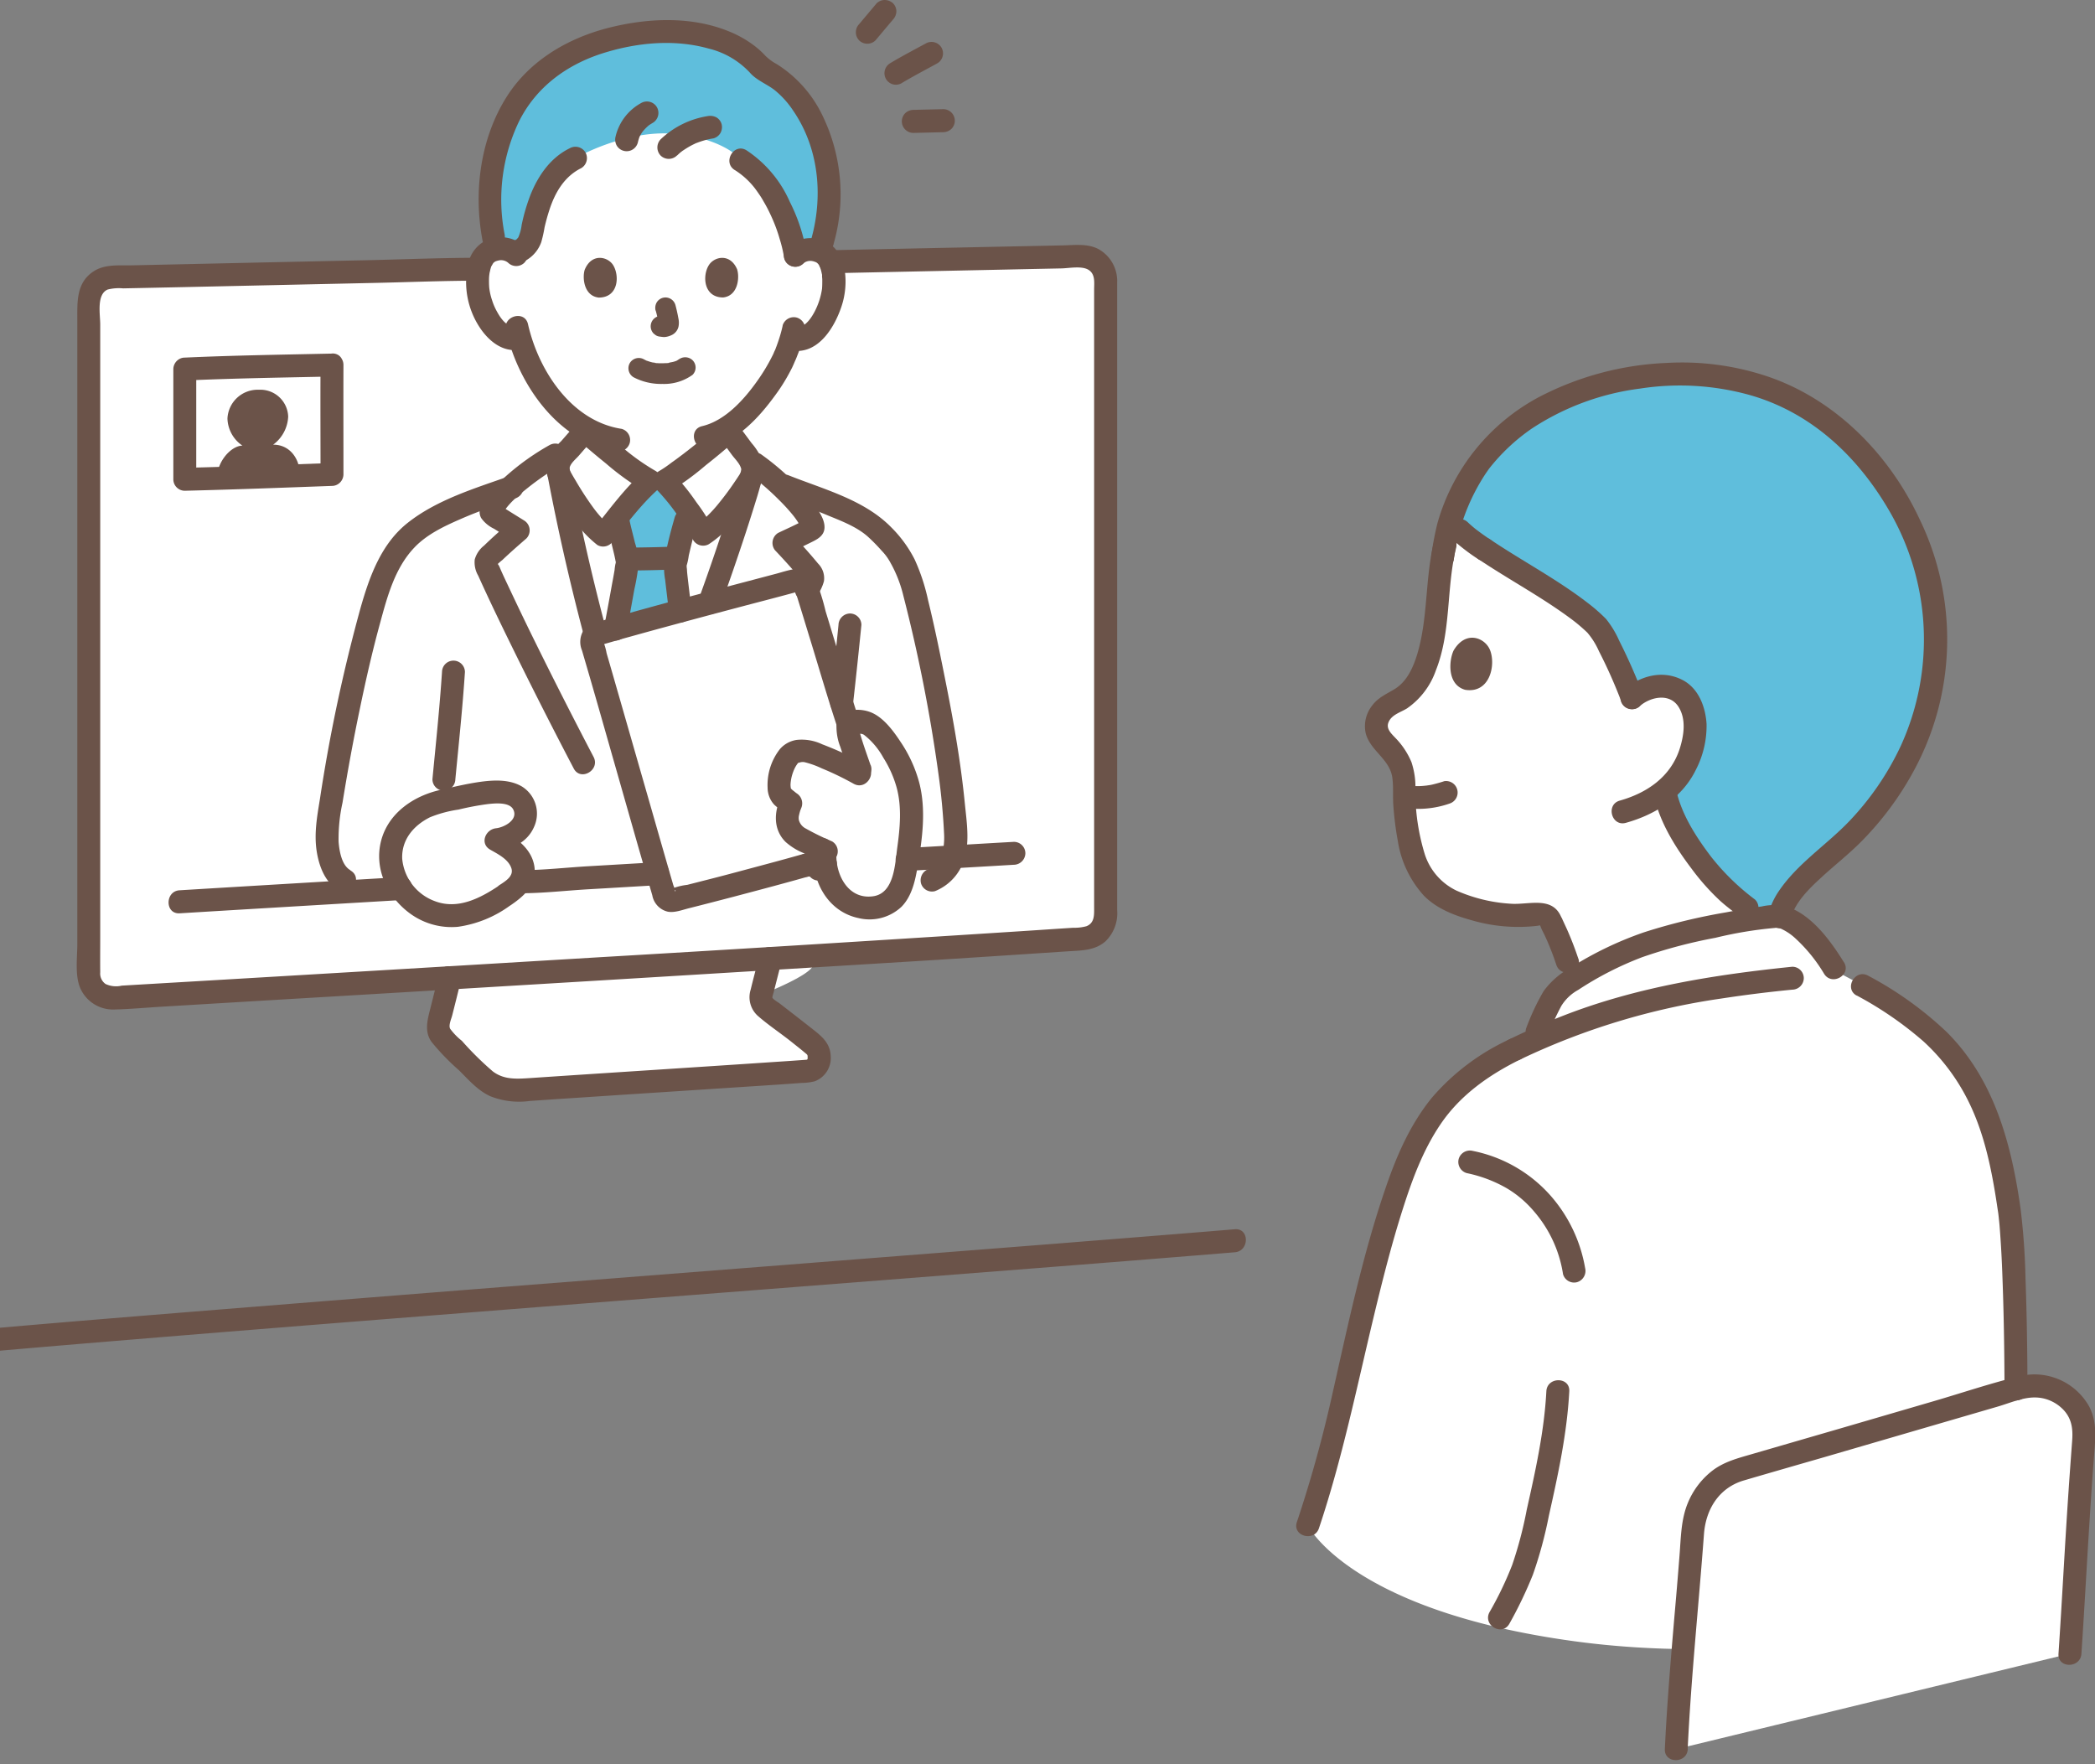 <svg width="133" height="112" fill="none" xmlns="http://www.w3.org/2000/svg"><rect width="100%" height="100%" fill="#808080" stroke="none"/><g clip-path="url(#a)"><path d="M104.568 59.888a22.535 22.535 0 0 0-4.658 2.28l-.42-1.125a19.768 19.768 0 0 0-1.035-2.505.749.749 0 0 0-.847-.51c-1.328.255-3.233 0-4.793-.563a8.811 8.811 0 0 1-.712-.285 4.295 4.295 0 0 1-2.198-2.362 9.234 9.234 0 0 1-.57-2.235 21.81 21.81 0 0 1-.217-3.277 3.49 3.49 0 0 0-.675-1.523c-.548-.69-1.478-1.267-.9-2.348a2.097 2.097 0 0 1 1.027-.892c2.138-.96 2.453-4.08 2.693-6.33.03-1.575.285-3.142.772-4.642l.128-.375.502.472c1.913 1.8 6.893 4.117 8.843 6.21a26.634 26.634 0 0 1 2.092 4.41c.405-.39.923-.637 1.485-.712a2.164 2.164 0 0 1 1.77.495c.668.63.87 1.792.713 2.707a5.536 5.536 0 0 1-1.875 3.428c.022.127.045.202.045.202.42 1.942 2.55 5.175 4.5 6.682l1.53 1.185a56.5 56.5 0 0 0-6.405 1.358c-.233.067-.465.135-.705.217l-.075.03-.015.008ZM68.665 16.291c-10.245.202-48.217 1.005-61.545 1.312-.817.015-1.47.69-1.47 1.507v42.728c0 .832.675 1.508 1.508 1.508h.09C25.105 62.28 56.32 60.443 68.8 59.587a1.509 1.509 0 0 0 1.403-1.508v-40.28c0-.832-.675-1.507-1.5-1.507h-.038Z" fill="#fff"/><path d="M30.662 68.445c-.045-.038-.082-.075-.127-.12-.788-.78-1.83-1.815-2.43-2.438a1.026 1.026 0 0 1-.233-1.14c.18-.712.532-2.107.66-2.677 6.84-.405 13.912-.833 20.377-1.23 6.465-.398-.592 2.31-.592 2.31-.075.3.03.615.277.802 1.125.863 2.363 1.808 3.098 2.438.472.382.427 1.53-.375 1.612-.803.075-11.91.78-18.398 1.223a3.134 3.134 0 0 1-2.264-.773l.007-.007Zm18.847-37.71h-.022a17.957 17.957 0 0 0-1.545-1.283 145.69 145.69 0 0 1-4.282 12.48c-1.2 3.038-1.576 4.005-3.135 7.245-1.178-3.292-1.448-4.305-2.318-7.425A146.492 146.492 0 0 1 35.26 28.89c-1.02.6-1.98 1.29-2.865 2.077a41.148 41.148 0 0 0-4.328 1.71 7.533 7.533 0 0 0-2.445 1.748 8.782 8.782 0 0 0-1.5 2.64c-1.215 3.532-2.61 10.342-3.338 15.315-.165 1.222.173 3.037 1.088 3.502l1.335.675c14.46-.855 28.425-1.642 37.297-2.152.135-.405.188-.825.173-1.253a37.585 37.585 0 0 0-.18-2.437 68.618 68.618 0 0 0-.907-5.933c-.698-3.532-.93-4.815-1.733-7.882a8.993 8.993 0 0 0-1.02-2.025 9.188 9.188 0 0 0-1.89-1.808c-1.65-.93-3.735-1.605-5.445-2.325l.007-.007Z" fill="#fff"/><path d="M32.786 16.155a1.366 1.366 0 0 0-.998-.368 1.298 1.298 0 0 0-1.155.638c-.397.683-.382 1.935-.12 2.715.21.773.63 1.462 1.223 2.002.352.3.817.42 1.275.323a10.525 10.525 0 0 0 1.987 3.78 8.603 8.603 0 0 0 2.168 1.935v.218c.42.36 2.977 2.572 4.11 3.157h.922c.548-.293 3.735-2.738 4.013-3.218v-.217c1.882-1.245 3.33-3.75 3.607-4.5.158-.36.293-.728.405-1.103l.113.023c.42.06.847-.067 1.177-.337a4.14 4.14 0 0 0 1.23-1.995c.263-.78.285-2.033-.105-2.715a1.274 1.274 0 0 0-1.155-.645 1.395 1.395 0 0 0-1.005.367s1.988-8.595-9.06-8.595c-9.337 0-8.647 8.543-8.647 8.543l.015-.008Z" fill="#fff"/><path d="M38.058 41.197a147.927 147.927 0 0 1-2.64-11.475c.03-.292.157-.577.352-.795.42-.45.953-1.102 1.388-1.545.42.36 2.977 2.573 4.11 3.158h.922c.548-.293 3.736-2.738 4.013-3.218.405.495.9 1.215 1.297 1.718.196.255.3.57.3.892a144.748 144.748 0 0 1-4.14 11.985c-1.2 3.038-1.574 4.005-3.134 7.245-1.178-3.292-1.448-4.312-2.318-7.425a11.98 11.98 0 0 1-.15-.555v.015Zm89.325 60.63c.862-5.535.682-21.547.18-24.96a27.3 27.3 0 0 0-1.463-6.172c-1.777-4.485-4.89-6.623-9.555-9.038-1.132-1.927-2.745-3.51-3.78-3.48-1.147.038-4.777.728-7.417 1.455-2.408.668-5.31 2.303-6.345 3.18-.555.473-1.11 1.935-1.425 2.678l-.24.577c-.397.18-.787.368-1.185.563-3.12 1.53-5.093 3.352-6.555 6.577-1.71 3.773-3.188 10.53-4.403 15.855a68.226 68.226 0 0 1-2.174 7.77s2.654 5.408 16.904 7.358c14.25 1.95 27.458-2.363 27.458-2.363Z" fill="#fff"/><path d="M106.412 111.044c.225-4.71.735-9.397 1.042-13.83.128-1.807 1.208-3.405 2.94-3.907 5.16-1.493 12.668-3.69 17.858-5.205 2.025-.593 4.192.952 4.035 3.06-.503 6.525-.57 9.037-.9 13.822M32.064 56.842c-.982.667-2.07 1.26-3.27 1.297a3.973 3.973 0 0 1-3.937-3.18c-.293-1.762.765-3.255 2.647-3.945 1.043-.225 2.82-.667 3.698-.712.765-.038 1.642.067 2.002.697.27.51.195 1.14-.18 1.575-.39.443-.945.705-1.537.743.487.24.93.57 1.305.96.375.39.517.945.367 1.462-.202.413-.525.75-.915.975-.06.045-.12.083-.187.128h.007Zm5.58-15.758c-.03-.097-.052-.18-.075-.262a.431.431 0 0 1 .293-.54c3.217-.953 9.712-2.648 12.742-3.458a.437.437 0 0 1 .525.293c1.238 4.005 2.31 7.612 2.775 8.992l2.13 7.373-4.537 1.35c-1.485.427-6.645 1.815-8.798 2.325a.434.434 0 0 1-.517-.3c-.84-2.88-3.555-12.458-4.53-15.773h-.008Z" fill="#fff"/><path d="M55.286 57.637c-.428 0-.848-.082-1.23-.262a2.6 2.6 0 0 1-.825-.563 2.829 2.829 0 0 1-.72-1.477 3.573 3.573 0 0 1-.135-1.32c-.563-.248-.93-.465-1.185-.578a2.296 2.296 0 0 1-.968-.697 1.376 1.376 0 0 1-.255-.9c.03-.293.105-.585.233-.855a4.734 4.734 0 0 1-.63-.533c-.315-.66.06-1.785.352-2.25.158-.292.458-.495.788-.532a1.26 1.26 0 0 1 .645.037c1.17.398 2.302.9 3.382 1.515-.247-.697-.645-1.822-.855-2.527a1.797 1.797 0 0 1-.06-.6.391.391 0 0 1 .413-.315c.27-.015.532.022.787.112.585.3 1.253 1.118 1.688 1.838a7.254 7.254 0 0 1 1.08 2.835c.09.847.097 1.702.007 2.557-.165.953-.18 1.523-.435 2.535-.09.465-.277.9-.562 1.283a2.054 2.054 0 0 1-1.515.69v.007Z" fill="#fff"/><path d="M101.514 39.884a26.634 26.634 0 0 1 2.092 4.41c.405-.39.923-.637 1.485-.712a2.164 2.164 0 0 1 1.77.495c.668.63.87 1.792.713 2.707a5.536 5.536 0 0 1-1.875 3.428c.022.127.045.202.045.202.42 1.943 2.55 5.175 4.5 6.683l1.53 1.185c.42-.06.772-.098 1.012-.105.068 0 .128 0 .195.015.443-1.868 2.858-3.555 4.223-4.838 2.167-2.04 5.407-6.097 5.685-12.052a17.576 17.576 0 0 0-2.235-9.128c-3.585-6.232-8.048-7.597-10.815-8.152a16.975 16.975 0 0 0-5.37-.135c-.99.127-1.965.315-2.925.57-5.25 1.41-7.598 4.785-8.055 5.565-.6.952-1.08 1.987-1.418 3.06l.63.592c1.913 1.8 6.893 4.118 8.843 6.21h-.03Zm-61.695-4.132c0 .135-.33 1.927-.75 4.177 1.2-.337 2.632-.735 4.11-1.132-.173-1.485-.315-2.603-.315-2.985.15-.72.517-2.258.66-2.753 0 0 .105-.24.232-.547a15.857 15.857 0 0 0-1.575-1.965h-.922a23.139 23.139 0 0 0-2.07 2.302l.015.068c.097.637.622 2.445.607 2.827l.008.008ZM52.56 11.024a9.321 9.321 0 0 0-2.505-5.475 9.214 9.214 0 0 0-1.807-1.267c-1.455-1.898-4.583-2.46-7.058-2.22-2.82.277-5.722 1.26-7.62 3.397-2.175 2.453-3.045 6.713-2.077 10.358.09-.015.187-.03.277-.03.315-.015.615.082.87.262.555-.12.983-.57 1.073-1.132.165-.99.465-1.958.885-2.865a4.247 4.247 0 0 1 1.875-1.98l.21-.113s3.015-1.702 6.045-1.47c2.835.218 4.042 1.388 4.042 1.388l.45.435c2.1 1.41 3.105 4.732 3.27 5.91.27-.248.63-.383 1.005-.368.18 0 .36.038.525.105.548-1.575.735-3.255.548-4.92l-.008-.015Z" fill="#5FBEDC"/><path d="M30.393 16.365c-2.408 0-4.823.105-7.238.158-2.212.044-4.417.097-6.63.142l-5.767.128c-.803.015-1.598.037-2.4.052-.795.015-1.688-.082-2.393.367-1.132.72-1.057 1.943-1.057 3.113v39.6c0 .87-.158 1.98.18 2.79a2.268 2.268 0 0 0 2.152 1.373c1.013-.023 2.033-.12 3.045-.18l6.51-.39c4.815-.285 9.63-.57 14.453-.863 8.917-.532 17.835-1.08 26.752-1.627 3.285-.203 6.563-.42 9.848-.638.832-.053 1.665-.045 2.332-.63a2.486 2.486 0 0 0 .743-1.987v-39.84a2.32 2.32 0 0 0-1.193-2.123c-.69-.36-1.5-.248-2.25-.232l-2.175.045c-1.942.037-3.885.082-5.827.12l-6.78.142c-.938.023-.938 1.478 0 1.463 4.162-.09 8.325-.173 12.48-.263l2.197-.045c.495-.008 1.335-.188 1.763.113.405.285.322.802.322 1.237v39.218c0 .465.038.982-.487 1.192a2.894 2.894 0 0 1-.84.098l-1.035.067c-1.53.105-3.068.202-4.598.3-8.205.525-16.417 1.035-24.622 1.515-9.075.547-18.143 1.087-27.218 1.62l-2.932.172a1.566 1.566 0 0 1-1.028-.105.81.81 0 0 1-.337-.734c-.008-.765 0-1.53 0-2.288V20.602c0-.637-.248-1.912.472-2.22.323-.082.653-.105.983-.075l1.087-.022 2.483-.052 12.277-.27c2.243-.046 4.485-.143 6.72-.143.938 0 .938-1.462 0-1.462l.008.007Z" fill="#6B5349"/><path d="M46.644 10.792c.51.322.96.735 1.32 1.215-.053-.068.082.112.097.135.045.067.09.127.135.195.098.142.188.285.27.435.165.277.315.562.45.855.233.495.428 1.005.578 1.53.127.405.225.817.292 1.245.105.39.51.615.9.51a.747.747 0 0 0 .51-.9 11.133 11.133 0 0 0-1.05-3.188 7.55 7.55 0 0 0-2.76-3.285c-.802-.487-1.537.773-.735 1.26l-.007-.007Zm-6.428 13.155c.57.3 1.208.442 1.845.427a3.09 3.09 0 0 0 1.905-.577.654.654 0 0 0 0-.93.675.675 0 0 0-.93 0c.225-.18 0-.008-.075.03-.052.03-.202.075.008 0-.053.015-.098.037-.15.052-.135.045-.285.053-.413.098.068-.023.113-.015.015 0-.037 0-.082.007-.12.007-.097 0-.195.008-.292.008-.09 0-.18 0-.263-.008-.037 0-.082 0-.12-.007h-.067c-.053-.015-.03-.008.067 0-.015-.023-.172-.03-.202-.038-.06-.015-.128-.03-.188-.052-.052-.015-.112-.038-.165-.053-.015 0-.037-.015-.052-.022-.105-.038.157.075.06.03-.068-.03-.135-.068-.195-.098a.666.666 0 0 0-.9.233.666.666 0 0 0 .232.9Zm1.41-4.238c.083.293.143.585.195.885l-.022-.172v.12l.022-.173s0 .038-.015.053l.068-.158-.023.038.105-.135s-.015.022-.03.03l.135-.105s-.045.022-.067.037l.157-.067a.527.527 0 0 1-.12.037l.173-.022h-.113l.173.022-.3-.045a.661.661 0 0 0-.465 1.125l.135.105a.64.64 0 0 0 .33.09h.007l-.172-.022c.112.022.225.037.337.045.18 0 .36-.053.525-.135a.79.79 0 0 0 .413-.525 1.276 1.276 0 0 0-.008-.533 10.47 10.47 0 0 0-.187-.84.657.657 0 0 0-.803-.457.656.656 0 0 0-.39.3.711.711 0 0 0-.067.51l.007-.008Zm-4.507-2.58c-.158.503-.053 1.665.9 1.763 1.26-.008 1.32-1.41.9-2.07-.345-.54-1.365-.765-1.8.307Zm9.682-.007c.158.502.053 1.657-.892 1.762-1.26 0-1.328-1.41-.9-2.062.345-.54 1.365-.765 1.8.307l-.008-.007ZM22.246 55.244c-.555-.307-.705-1.222-.75-1.807-.015-.833.068-1.665.248-2.475.322-1.988.682-3.96 1.095-5.933.375-1.815.787-3.63 1.275-5.415.465-1.71.945-3.555 2.205-4.867.787-.825 1.882-1.343 2.917-1.793 1.14-.502 2.318-.9 3.495-1.32.878-.315.503-1.725-.39-1.41-2.197.78-4.582 1.493-6.442 2.955-1.68 1.32-2.423 3.368-2.993 5.355a103.88 103.88 0 0 0-2.595 12.188c-.18 1.102-.375 2.175-.21 3.292.143.945.525 2.018 1.41 2.505.818.458 1.553-.802.735-1.26v-.015Z" fill="#6B5349"/><path d="M28.06 42.667c-.15 2.273-.39 4.538-.607 6.803 0 .405.33.727.728.727a.742.742 0 0 0 .727-.727c.218-2.265.458-4.53.608-6.803a.727.727 0 1 0-1.455 0Zm24.616 12.705c.075-.412.142-.832.21-1.252a.555.555 0 0 0 .015-.293.505.505 0 0 0-.09-.27.732.732 0 0 0-1.335.173c-.068.42-.135.832-.21 1.252a.555.555 0 0 0-.015.293c0 .097.037.187.09.27a.733.733 0 0 0 1.335-.173Zm.555-15.697c-.165 1.65-.338 3.3-.525 4.95 0 .405.33.727.727.727a.743.743 0 0 0 .728-.727c.187-1.65.36-3.3.525-4.95a.727.727 0 0 0-.728-.728.743.743 0 0 0-.727.728Z" fill="#6B5349"/><path d="M49.646 31.576c.99.397 1.987.757 2.97 1.17.84.344 1.777.704 2.467 1.312.315.285.615.593.9.915.225.233.413.495.563.78.36.645.63 1.343.802 2.063a99.8 99.8 0 0 1 2.228 11.31 41.61 41.61 0 0 1 .36 3.84c.037.802-.113 1.844-.96 2.197-.383.12-.6.51-.51.9.105.39.51.615.892.51a3.177 3.177 0 0 0 1.875-2.078c.33-1.087.135-2.34.023-3.45-.248-2.535-.683-5.047-1.178-7.544-.36-1.808-.72-3.615-1.162-5.408a12.459 12.459 0 0 0-.848-2.573 7.888 7.888 0 0 0-1.477-2.032c-1.733-1.777-4.328-2.43-6.57-3.33a.723.723 0 0 0-.893.51c-.097.39.128.78.51.9l.008.008Zm-11.13 8.527a140.728 140.728 0 0 1-2.55-11.408.742.742 0 0 0-1.073-.442 15.588 15.588 0 0 0-3.547 2.715c-.428.457-1.163 1.23-.803 1.912.21.3.495.533.825.69.383.24.773.48 1.155.728l-.15-1.148c-.555.48-1.11.968-1.642 1.486a1.71 1.71 0 0 0-.593.884c-.037.353.038.713.218 1.02.622 1.38 1.282 2.753 1.95 4.118a330.166 330.166 0 0 0 4.117 8.13c.435.833 1.695.098 1.26-.735a337.779 337.779 0 0 1-3.735-7.35c-.592-1.2-1.17-2.408-1.74-3.623-.15-.314-.3-.637-.442-.96 0 0-.203-.547-.24-.217.007-.06.315-.315.367-.352.495-.473 1.005-.916 1.523-1.366a.736.736 0 0 0-.15-1.147l-.795-.495-.36-.225a4 4 0 0 0-.308-.165l.098.367v-.09l-.09.368c.352-.765 1.11-1.358 1.755-1.875a17.51 17.51 0 0 1 2.062-1.402l-1.072-.436a145.483 145.483 0 0 0 2.55 11.408c.24.907 1.65.525 1.402-.39h.008Zm4.185-5.4c-.923.037-1.845.052-2.768.06a.727.727 0 1 0 0 1.455 85.166 85.166 0 0 0 2.768-.06.727.727 0 0 0 0-1.455Z" fill="#6B5349"/><path d="m43.907 38.79-.225-1.905c-.023-.218-.053-.435-.068-.66 0-.083-.014-.165-.022-.24v-.112c-.03-.098-.045.142-.008.052.068-.217.113-.435.143-.66.06-.255.12-.51.18-.758.105-.42.203-.84.323-1.252.255-.908-1.148-1.29-1.403-.39-.255.892-.495 1.807-.652 2.722-.038.405-.023.818.052 1.223.075.66.158 1.32.233 1.98.014.398.33.72.727.727.398 0 .727-.33.727-.727h-.007Zm-5.4-5.678c.09.555.248 1.096.375 1.636.068.277.135.547.188.825l.022.142c.015.097-.015-.18 0-.015.015.18-.038-.038.015-.053a3.16 3.16 0 0 0-.09.533 41.83 41.83 0 0 1-.165.915c-.157.885-.322 1.763-.487 2.648a.75.75 0 0 0 .51.9.741.741 0 0 0 .9-.51c.172-.916.337-1.83.502-2.745.12-.518.203-1.035.262-1.568a4.789 4.789 0 0 0-.232-1.373c-.135-.57-.3-1.14-.398-1.717a.735.735 0 0 0-.9-.51.747.747 0 0 0-.51.9l.008-.008Z" fill="#6B5349"/><path d="M36.64 26.873c-.353.367-.683.757-1.013 1.132-.39.36-.683.803-.87 1.305-.195.698.09 1.208.428 1.778.36.615.742 1.222 1.162 1.8.435.652.968 1.23 1.575 1.71.285.165.645.12.885-.113.938-1.17 1.852-2.422 2.977-3.427a.743.743 0 0 0-.007-1.043 1.647 1.647 0 0 0-.135-.105 13.862 13.862 0 0 1-2.205-1.575 82.678 82.678 0 0 1-1.755-1.47.738.738 0 0 0-1.028 0 .747.747 0 0 0 0 1.035c.6.518 1.2 1.028 1.815 1.523a16.46 16.46 0 0 0 2.438 1.755l-.15-1.148c-1.117 1.005-2.032 2.258-2.97 3.428l.885-.113c-.127-.09.083.075-.037-.03-.06-.052-.113-.097-.166-.15a7.735 7.735 0 0 1-.855-1.005 19.83 19.83 0 0 1-1.064-1.642 14.111 14.111 0 0 1-.33-.57c-.03-.06-.06-.135-.105-.195-.016-.03-.083-.143 0 .037.075.158.022 0 .044-.097.083-.308.383-.533.6-.78.3-.345.593-.69.908-1.013.645-.675-.383-1.71-1.035-1.035l.008.008Zm15.224 10.95c.203-.278.353-.593.443-.923a1.309 1.309 0 0 0-.367-1.117 31.877 31.877 0 0 0-1.643-1.838l-.15 1.148c.435-.218.87-.428 1.297-.638.413-.202.878-.42.9-.952.023-.645-.547-1.32-.93-1.793a16.433 16.433 0 0 0-3.112-2.88.73.73 0 0 0-1.072.443 141.103 141.103 0 0 1-2.903 8.842c-.322.885 1.087 1.268 1.403.39a168.92 168.92 0 0 0 1.597-4.635c.248-.757.488-1.515.72-2.272.12-.383.218-.765.33-1.148 0-.12.015-.127.03-.037.06-.135.06-.165 0-.09.068-.225.158-.443.218-.668l-1.073.435c.675.503 1.32 1.058 1.913 1.658.322.315.622.645.907.997.105.135.203.27.292.413.053.09.113.18.158.27.045.09.052.277.052.075l.098-.368-.06.083.263-.263c-.57.33-1.185.593-1.778.878a.748.748 0 0 0-.255 1.012c.03.053.067.098.105.135.367.39.735.788 1.087 1.193.15.21.316.405.495.585-.06-.045.09-.195-.052 0-.075.105-.142.232-.203.345-.48.81.78 1.545 1.26.735l.03-.015Z" fill="#6B5349"/><path d="M45.692 27.848c.27.33.517.683.772 1.028.218.292.54.585.6.937-.007-.06.008.21 0 .173 0-.023.045-.12.023-.083-.03.053-.06.105-.09.15-.12.188-.24.368-.368.555-.337.503-.705.99-1.095 1.463a8.627 8.627 0 0 1-.997 1.02c-.105.09.045-.023-.09.075-.06.037-.12.082-.18.12l.997.262c-.3-.577-.652-1.132-1.05-1.657-.45-.66-.952-1.283-1.507-1.86l-.15 1.147a17.405 17.405 0 0 0 2.257-1.65c.42-.33.833-.667 1.238-1.012.3-.233.562-.503.78-.81.495-.803-.765-1.53-1.26-.735-.068.105.142-.143 0 0-.053.052-.098.105-.15.15-.143.135-.285.262-.428.39-.397.345-.802.675-1.215.997l-.142.113-.09.067c.037-.03.037-.03 0 0-.105.083-.21.165-.315.24-.195.15-.39.293-.593.435-.262.203-.532.39-.817.555a.748.748 0 0 0-.255 1.013c.03.052.067.097.105.135.487.51.937 1.057 1.335 1.635a10.8 10.8 0 0 1 .997 1.582.74.74 0 0 0 .998.263 6.595 6.595 0 0 0 1.62-1.508c.487-.592.945-1.207 1.372-1.845.383-.57.645-1.087.458-1.815a3.875 3.875 0 0 0-.735-1.245c-.33-.442-.653-.892-.998-1.32a.724.724 0 0 0-1.027 0 .755.755 0 0 0 0 1.035Zm-12.398-12.21a2.235 2.235 0 0 0-2.452-.367c-.563.285-.968.81-1.11 1.425a5.236 5.236 0 0 0 .735 4.11c.54.81 1.395 1.537 2.43 1.402a.754.754 0 0 0 .727-.727.728.728 0 0 0-.727-.728c-.653.083-1.058-.435-1.365-1.005a3.738 3.738 0 0 1-.293-.69 3.757 3.757 0 0 1-.18-.802c-.015-.173-.015-.338-.015-.51 0-.143.015-.285.038-.428.03-.15.067-.3.12-.442-.038.097.082-.128.112-.18-.067.142-.045.06.008 0 .022-.03.15-.12.022-.03.053-.038.105-.068.165-.098-.12.053.075-.022.105-.022a.693.693 0 0 1 .645.135.738.738 0 0 0 1.028 0 .747.747 0 0 0 0-1.035l.007-.008Zm17.708 1.08a.7.7 0 0 1 .607-.135c.038 0 .255.09.143.038.06.03.112.06.165.097-.098-.067-.023-.015.022.038.045.052.105.165.008 0 .022.037.045.067.06.097 0 .008.09.195.045.083.052.142.09.292.12.442.015.045.022.09.015.135 0 .083.015.165.015.255 0 .188 0 .368-.015.555a4.534 4.534 0 0 1-.488 1.493c-.3.555-.72 1.08-1.372.99a.727.727 0 0 0-.728.727c.008.398.33.72.728.728 1.672.225 2.715-1.575 3.135-2.933.382-1.23.352-3.105-.84-3.885a2.227 2.227 0 0 0-2.655.248.74.74 0 0 0 .015 1.035c.285.27.727.27 1.012 0l.008-.008Z" fill="#6B5349"/><path d="M49.69 20.663c-.098.457-.24.907-.405 1.35-.023.052-.038.105-.06.157a.527.527 0 0 1-.008.023c-.038.082-.082.165-.112.255-.038.105.09-.18 0 0-.023.037-.038.082-.06.12a11.85 11.85 0 0 1-.99 1.642c-.84 1.185-2.04 2.505-3.48 2.843-.916.21-.526 1.62.39 1.41 1.807-.42 3.202-1.928 4.252-3.375.413-.555.765-1.14 1.072-1.755.068-.142.128-.285.188-.427.075-.18-.067.15.015-.03.053-.113.098-.233.143-.353.195-.473.345-.968.457-1.462a.748.748 0 0 0-.51-.9.741.741 0 0 0-.9.51l.008-.008Zm-17.566.308c.765 3.397 3.308 7.102 6.96 7.665a.74.74 0 0 0 .893-.51.735.735 0 0 0-.51-.9c-3.188-.488-5.28-3.698-5.947-6.645-.203-.915-1.613-.526-1.403.39h.008Zm8.363-11.896a2.87 2.87 0 0 1 .127-.427l-.075.172c.083-.194.188-.382.323-.547l-.113.143c.143-.18.3-.346.48-.488l-.15.112c.113-.09.233-.164.36-.24a.733.733 0 0 0 .263-.997.733.733 0 0 0-.997-.263 3.283 3.283 0 0 0-1.628 2.138.776.776 0 0 0 .075.563.733.733 0 0 0 1.335-.173v.008Zm2.497.796c.083-.075.166-.158.255-.226.023-.014.046-.037.068-.052a.798.798 0 0 1-.03.023c.045-.038.097-.068.142-.098.203-.135.406-.255.623-.36.052-.022.105-.053.157-.075.09-.037-.022.015-.052.022.03-.007.053-.022.083-.03a4.977 4.977 0 0 1 1.072-.292.75.75 0 0 0 .435-.338.776.776 0 0 0 .075-.562.728.728 0 0 0-.337-.435.86.86 0 0 0-.563-.075 5.61 5.61 0 0 0-2.97 1.47.747.747 0 0 0 0 1.035.738.738 0 0 0 1.027 0l.015-.008Z" fill="#6B5349"/><path d="M52.922 15.48c.795-2.768.51-5.738-.788-8.31A7.853 7.853 0 0 0 49.3 4.063a3.07 3.07 0 0 1-.712-.525 5.476 5.476 0 0 0-.653-.6 6.971 6.971 0 0 0-1.657-.945c-2.385-.975-5.13-.855-7.59-.24-2.633.66-5.085 2.093-6.548 4.433-1.665 2.662-2.085 6.037-1.507 9.082.172.923 1.582.533 1.402-.39a11.488 11.488 0 0 1 .9-7.14c1.08-2.19 3.015-3.615 5.31-4.35 2.153-.682 4.538-.922 6.735-.307a5.277 5.277 0 0 1 2.618 1.522c.412.48 1.042.713 1.552 1.095.465.375.87.818 1.2 1.32 1.62 2.355 1.913 5.348 1.178 8.07-.248.908 1.162 1.298 1.402.39h-.007Z" fill="#6B5349"/><path d="M32.936 16.725a2.169 2.169 0 0 0 1.425-1.35 8.19 8.19 0 0 0 .21-.938 12.6 12.6 0 0 1 .285-1.042c.367-1.163.967-2.19 2.047-2.723a.74.74 0 0 0 .263-.997.74.74 0 0 0-.998-.263c-1.207.593-1.98 1.703-2.475 2.918a11.95 11.95 0 0 0-.577 1.957c-.03.27-.105.533-.21.78-.008.015-.105.12-.105.12a.844.844 0 0 1-.158.09c-.135.068.06-.015-.09.03-.885.293-.51 1.703.39 1.41l-.007.008Zm61.672 17.527a16.94 16.94 0 0 1-.952-.682l.142.112a8.122 8.122 0 0 1-.615-.525.773.773 0 0 0-.517-.217.732.732 0 0 0-.728.735c0 .195.075.375.21.517.54.488 1.11.93 1.718 1.32.345.203.795.09.997-.262a.74.74 0 0 0 .075-.563.782.782 0 0 0-.337-.435h.007Z" fill="#6B5349"/><path d="M104.305 44.1a35.645 35.645 0 0 0-1.515-3.435 6.13 6.13 0 0 0-.832-1.372 10.907 10.907 0 0 0-1.215-1.058c-1.935-1.485-4.11-2.625-6.128-3.982-.78-.525-1.507.742-.735 1.26 1.913 1.282 3.96 2.37 5.813 3.742.382.278.742.585 1.08.908.3.352.547.75.735 1.177.525 1.02.99 2.07 1.402 3.143.113.382.51.607.893.51a.737.737 0 0 0 .51-.9l-.008.007Z" fill="#6B5349"/><path d="M104.117 44.812c.683-.577 1.875-.825 2.438.053.51.795.345 1.837.075 2.685-.578 1.77-2.07 2.79-3.803 3.277-.9.255-.517 1.665.39 1.41 1.853-.517 3.57-1.582 4.44-3.36.468-.9.702-1.903.683-2.917-.068-1.095-.51-2.273-1.538-2.798-1.275-.652-2.67-.255-3.712.623a.733.733 0 0 0 0 1.035.738.738 0 0 0 1.027 0v-.008Zm-11.835-3.517c-.3.63-.427 2.175.735 2.497 1.568.248 1.958-1.575 1.575-2.527-.315-.78-1.537-1.283-2.31.03Z" fill="#6B5349"/><path d="M100.195 60.847c-.21-.63-.45-1.252-.72-1.86l-.27-.585c-.023-.052-.045-.112-.075-.157-.075-.135.097.24-.015-.023-.563-1.342-2.033-.78-3.158-.847a10.02 10.02 0 0 1-3.487-.833 3.87 3.87 0 0 1-2.018-2.31 13.642 13.642 0 0 1-.6-4.08c.03-.6-.06-1.2-.247-1.77a4.914 4.914 0 0 0-1.02-1.537c-.248-.263-.585-.563-.45-.953.18-.517.772-.66 1.192-.922a4.888 4.888 0 0 0 1.83-2.415c.983-2.475.653-5.22 1.283-7.77.225-.915-1.178-1.305-1.403-.39-.577 2.34-.367 4.792-1.057 7.11-.255.847-.653 1.755-1.433 2.235-.517.315-1.035.525-1.417 1.027a2.112 2.112 0 0 0-.435 1.755c.27 1.125 1.522 1.65 1.695 2.835.082.578.022 1.215.067 1.8.053.735.143 1.47.278 2.198a6.687 6.687 0 0 0 1.657 3.502c.818.833 1.935 1.26 3.045 1.568 1.343.39 2.753.51 4.14.352.248-.03.158-.097.27.158.053.127.12.247.18.367.3.63.555 1.283.773 1.943.292.885 1.702.51 1.402-.39l-.007-.008Z" fill="#6B5349"/><path d="M113.657 58.388c.285-1.095 1.17-1.95 1.98-2.693.788-.727 1.628-1.387 2.393-2.137a19.702 19.702 0 0 0 3.517-4.718 17.486 17.486 0 0 0 .308-15.9c-1.913-4.087-5.318-7.575-9.63-9.037a17.052 17.052 0 0 0-6.405-.863c-2.805.113-5.55.84-8.048 2.13a13.088 13.088 0 0 0-6.517 8.048 19.03 19.03 0 0 0-.375 1.95.75.75 0 0 0 .51.9.735.735 0 0 0 .9-.51c.247-1.958.937-3.84 2.025-5.49.06-.09.127-.18.187-.27.015-.023.113-.15.068-.09a12.316 12.316 0 0 1 2.692-2.512 16.224 16.224 0 0 1 6.863-2.528 16.523 16.523 0 0 1 6.855.382c3.93 1.08 6.915 3.863 8.947 7.358a16.262 16.262 0 0 1 .735 14.962 17.893 17.893 0 0 1-3.255 4.755c-1.447 1.515-3.277 2.678-4.47 4.433-.307.445-.535.94-.675 1.462-.232.908 1.17 1.298 1.403.39l-.008-.022Zm-22.005-8.783c-.21.068-.42.128-.63.18-.112.03-.225.053-.345.068-.052.007-.097.015-.142.022-.15.023.165-.015-.023 0a4.18 4.18 0 0 1-.622.03c-.105 0-.203-.015-.308-.015-.157-.015.15.03 0 0-.06-.007-.12-.022-.187-.037a.724.724 0 0 0-.893.51c-.105.39.12.787.51.9a6.038 6.038 0 0 0 3.03-.255.732.732 0 0 0-.382-1.41l-.008.007Z" fill="#6B5349"/><path d="M105.025 50.61c.375 1.65 1.358 3.21 2.363 4.537.54.735 1.147 1.417 1.814 2.04.383.345.795.652 1.193.96.293.27.742.27 1.028 0a.735.735 0 0 0 0-1.035 14.862 14.862 0 0 1-2.783-2.708c-.938-1.23-1.867-2.662-2.212-4.185-.21-.915-1.613-.525-1.403.39ZM-1.272 85.86c4.395-.39 8.79-.75 13.184-1.11 5.888-.48 11.775-.946 17.663-1.41 6.36-.503 12.713-.998 19.073-1.493l16.994-1.328c3.946-.307 7.89-.622 11.836-.945l.915-.075c.93-.075.937-1.537 0-1.462-3.66.307-7.32.592-10.973.885-5.513.435-11.017.862-16.53 1.297l-19.005 1.485c-6 .473-11.993.953-17.992 1.433-4.643.375-9.286.75-13.92 1.155l-1.246.112a.742.742 0 0 0-.727.728c0 .405.33.727.728.727Zm97.087 17.234a26.523 26.523 0 0 0 1.5-3.127 26.67 26.67 0 0 0 1.013-3.735c.584-2.603 1.154-5.228 1.297-7.905.052-.938-1.41-.938-1.455 0-.135 2.542-.69 5.04-1.245 7.515a25.601 25.601 0 0 1-.922 3.502 22.058 22.058 0 0 1-1.44 3c-.45.825.802 1.56 1.26.735l-.008.015Zm17.97-41.722c-4.897.502-9.788 1.275-14.4 3.052A48.117 48.117 0 0 0 95.777 66c-.84.413-.105 1.673.736 1.26a44.234 44.234 0 0 1 12.772-3.87 82.02 82.02 0 0 1 4.5-.562.74.74 0 0 0 .728-.728.726.726 0 0 0-.728-.727Z" fill="#6B5349"/><path d="M117.063 61.094c-.84-1.357-2.055-3.044-3.653-3.547a3.49 3.49 0 0 0-1.575 0c-.757.098-1.515.233-2.272.375-1.763.3-3.503.72-5.205 1.268a22.291 22.291 0 0 0-4.703 2.272 5.144 5.144 0 0 0-1.657 1.455c-.443.758-.818 1.56-1.118 2.385a.735.735 0 0 0 .51.9.74.74 0 0 0 .893-.51c.24-.63.525-1.245.84-1.837a2.896 2.896 0 0 1 1.072-1.013 20.796 20.796 0 0 1 4.065-2.078 31.925 31.925 0 0 1 4.65-1.23c1.23-.3 2.483-.51 3.743-.622a.786.786 0 0 1 .502.09c.308.15.593.352.84.585a9.99 9.99 0 0 1 1.808 2.235c.495.795 1.755.067 1.26-.735v.007Zm-23.948 13.38a8.57 8.57 0 0 1 2.475.923c.69.397 1.305.922 1.815 1.53a7.92 7.92 0 0 1 1.823 3.96.73.73 0 0 0 .892.51.746.746 0 0 0 .51-.9 9.358 9.358 0 0 0-2.197-4.597 8.92 8.92 0 0 0-4.935-2.836.74.74 0 0 0-.893.51.741.741 0 0 0 .51.9Zm24.75-11.28a22.66 22.66 0 0 1 4.253 2.925 12.933 12.933 0 0 1 2.947 4.005c.945 1.988 1.38 4.178 1.71 6.346.03.217.068.434.098.66-.023-.158.022.18.022.225.038.314.06.63.083.944a69.2 69.2 0 0 1 .135 2.49c.097 2.468.135 4.936.142 7.41 0 .938 1.455.945 1.455 0 0-2.325-.037-4.657-.12-6.982a43.924 43.924 0 0 0-.322-4.537c-.585-4.103-1.673-8.16-4.68-11.16a22.55 22.55 0 0 0-4.988-3.578c-.817-.458-1.552.803-.735 1.26v-.008Z" fill="#6B5349"/><path d="M107.141 111.045c.217-4.56.697-9.105 1.035-13.657.12-1.59.967-2.948 2.542-3.406 1.688-.495 3.383-.982 5.078-1.47l11.032-3.217c.75-.218 1.568-.585 2.355-.578.698 0 1.365.3 1.838.81.532.585.585 1.245.525 1.995-.075 1.013-.15 2.025-.218 3.038-.24 3.472-.412 6.952-.645 10.425-.067.938 1.395.938 1.455 0 .218-3.24.383-6.48.6-9.72.068-1.05.143-2.093.225-3.135.075-1.005.143-1.912-.33-2.835a3.987 3.987 0 0 0-4.432-1.927c-1.815.442-3.615 1.05-5.408 1.575l-5.932 1.732-5.655 1.642c-.878.256-1.74.473-2.483 1.036a4.988 4.988 0 0 0-1.575 2.07c-.435 1.057-.435 2.204-.525 3.33a365.275 365.275 0 0 1-.337 4.027c-.233 2.752-.465 5.505-.593 8.258-.045.937 1.41.937 1.455 0l-.007.007ZM95.786 66a14.443 14.443 0 0 0-4.905 3.713c-1.32 1.635-2.168 3.54-2.85 5.512-1.56 4.485-2.513 9.172-3.563 13.793a80.648 80.648 0 0 1-2.137 7.612c-.3.892 1.11 1.275 1.402.39 1.485-4.425 2.408-8.977 3.495-13.507.548-2.273 1.118-4.538 1.83-6.766.6-1.882 1.29-3.757 2.415-5.407 1.26-1.845 3.075-3.112 5.055-4.088.84-.412.105-1.672-.735-1.26l-.007.008Zm-47.573-5.34c-.187.72-.382 1.44-.555 2.16a1.594 1.594 0 0 0 .428 1.65c.66.585 1.425 1.088 2.122 1.642.3.24.6.473.893.72.18.15.172.128.172.346 0 .09-.09.12 0 .097.09-.023-.112.007-.15.007-.622.046-1.237.09-1.852.128-5.228.353-10.455.683-15.69 1.035-.825.053-1.605.098-2.303-.435a19.86 19.86 0 0 1-1.957-1.935 3.987 3.987 0 0 1-.743-.765c-.112-.225.068-.608.128-.84.187-.742.375-1.477.547-2.22.21-.915-1.192-1.305-1.402-.39-.158.682-.33 1.365-.503 2.047-.187.758-.45 1.546.053 2.243a14.797 14.797 0 0 0 1.717 1.777c.623.615 1.215 1.313 2.025 1.673a4.97 4.97 0 0 0 2.498.293c.697-.046 1.395-.098 2.1-.143 1.522-.097 3.045-.203 4.567-.3l8.258-.54c.795-.052 1.582-.105 2.377-.165.263 0 .518-.038.773-.098a1.577 1.577 0 0 0 1.02-1.62c-.038-.885-.683-1.327-1.32-1.83-.42-.33-.84-.66-1.26-.982a54.18 54.18 0 0 0-.66-.51c-.105-.082-.443-.277-.465-.383.015-.097.045-.195.075-.292l.195-.765.315-1.237c.232-.908-1.17-1.298-1.403-.39v.022Zm7.365-58.095 1.11-1.32a.788.788 0 0 0 .218-.518.732.732 0 0 0-.21-.517.791.791 0 0 0-.525-.21.732.732 0 0 0-.518.21l-1.11 1.32a.745.745 0 0 0 0 1.035c.135.135.323.21.518.21a.732.732 0 0 0 .517-.21Zm2.408 5.873 1.897-.046a.78.78 0 0 0 .518-.21.733.733 0 0 0-.518-1.252l-1.897.045a.78.78 0 0 0-.518.21.734.734 0 0 0 .518 1.253ZM41.77 54.734c-1.455.083-2.918.172-4.373.255-1.44.082-2.91.255-4.35.255-.937 0-.937 1.463 0 1.463 1.448 0 2.91-.173 4.35-.255 1.455-.083 2.918-.173 4.373-.256.93-.052.937-1.515 0-1.462Zm-16.313.945c-4.687.278-9.367.555-14.055.84-.93.052-.937 1.515 0 1.462 4.688-.285 9.368-.562 14.055-.84.93-.052.938-1.515 0-1.462Zm38.91-2.235c-2.257.127-4.522.263-6.78.39a.742.742 0 0 0-.727.727c0 .406.33.728.727.728 2.258-.127 4.523-.255 6.78-.39a.742.742 0 0 0 .728-.727.728.728 0 0 0-.728-.728Zm-11.955.682-.667.038-.33.023a1.204 1.204 0 0 0-.623.12.75.75 0 0 0-.337.434.733.733 0 0 0 1.072.826l-.172.067-.195.023 1.237-.068a.735.735 0 1 0 0-1.47l.015.008Z" fill="#6B5349"/><path d="M31.698 56.212c-1.207.81-2.64 1.56-4.11.99a3.174 3.174 0 0 1-2.055-2.692c-.045-1.208.727-2.108 1.762-2.625a7.682 7.682 0 0 1 1.808-.488 17.57 17.57 0 0 1 1.875-.352c.427-.046 1.358-.143 1.605.344.337.66-.585 1.14-1.095 1.193-.675.075-1.043.975-.367 1.358.48.277 1.132.592 1.335 1.154.194.533-.39.855-.766 1.11-.772.526-.045 1.793.735 1.26.878-.6 1.696-1.327 1.493-2.505-.195-1.11-1.155-1.762-2.063-2.28l-.367 1.358c.998-.105 1.98-.555 2.407-1.523a2.026 2.026 0 0 0-.78-2.595c-.772-.442-1.725-.404-2.572-.292-.877.12-1.747.33-2.61.525-1.68.383-3.27 1.455-3.735 3.21-.473 1.807.412 3.622 1.89 4.672.87.616 1.927.9 2.985.803a7.346 7.346 0 0 0 3.352-1.38c.78-.525.046-1.785-.734-1.26l.007.015Zm22.913-10.298c-.593-1.77-1.11-3.555-1.658-5.34-.18-.592-.36-1.184-.54-1.77a14.217 14.217 0 0 0-.652-2.055c-.503-1.02-1.605-.562-2.446-.337-3.704.983-7.417 1.935-11.1 3-.434.127-.907.218-1.177.615a1.401 1.401 0 0 0-.09 1.267l.495 1.696c.465 1.604.922 3.21 1.38 4.822.862 3.008 1.71 6.023 2.587 9.023.09.51.473.922.983 1.042.428.082.922-.113 1.343-.218.952-.24 1.905-.487 2.85-.734 1.702-.45 3.412-.9 5.107-1.388.9-.262.518-1.665-.39-1.41-1.335.383-2.685.742-4.035 1.102-.862.233-1.718.458-2.58.675l-1.058.27a3.88 3.88 0 0 0-.974.24c-.263.166.352-.044.21.195 0-.037-.016-.075-.03-.112a1.064 1.064 0 0 0-.09-.3c-.076-.27-.158-.533-.233-.803l-.54-1.874c-.442-1.546-.885-3.09-1.328-4.628l-1.35-4.703c-.187-.645-.367-1.282-.555-1.927-.075-.27-.157-.532-.232-.803a3.507 3.507 0 0 0-.21-.727c-.015-.023-.015-.097-.03-.112.292.15-.398.412.053.277l.472-.135c.39-.112.773-.225 1.163-.33.862-.24 1.732-.48 2.594-.713a692.53 692.53 0 0 1 5.453-1.455c.833-.217 1.657-.434 2.49-.66a.786.786 0 0 0 .218-.06c.022-.082-.06-.104-.233-.06.03.09.053.173.082.263l.316 1.028c.202.652.397 1.305.6 1.957.57 1.86 1.11 3.727 1.724 5.572.3.886 1.703.51 1.403-.39h.008Z" fill="#6B5349"/><path d="M54.94 48.518c-.885-.488-1.8-.908-2.745-1.268a3.014 3.014 0 0 0-1.62-.277 1.74 1.74 0 0 0-1.065.585 3.69 3.69 0 0 0-.78 2.43c0 .412.15.81.435 1.11.21.187.435.367.667.525l-.262-.998c-.443.938-.48 2.055.307 2.828.323.285.69.517 1.088.682.375.18.742.375 1.125.54a.754.754 0 0 0 .997-.262.733.733 0 0 0-.262-.998c-.57-.24-1.125-.51-1.658-.81a.854.854 0 0 1-.45-.54.735.735 0 0 1 .015-.337c.015-.083.038-.158.06-.233 0-.022.098-.24.045-.135a.754.754 0 0 0-.262-.997 2.232 2.232 0 0 1-.143-.113c-.022-.015-.127-.105-.03-.022-.045-.038-.09-.068-.127-.105a.7.7 0 0 0-.113-.098c-.127-.082.09.083.06.09a1.436 1.436 0 0 1-.037-.307 2.67 2.67 0 0 1 .18-.833c.067-.18.157-.352.277-.51.075-.075-.007-.022.105-.052a.648.648 0 0 1 .315-.03 5.73 5.73 0 0 1 1.11.397c.698.285 1.373.615 2.033.983.825.442 1.56-.818.735-1.26v.015Z" fill="#6B5349"/><path d="M55.27 48.578c-.225-.646-.458-1.29-.653-1.95a2.143 2.143 0 0 0-.075-.316c0-.014.015-.112 0-.12l-.157.166c-.195.135-.225.187-.075.165.172.082.36.014.54.127.51.398.922.892 1.23 1.455.375.593.66 1.23.847 1.905.33 1.238.21 2.535.038 3.78-.143 1.043-.188 2.903-1.515 3.105-1.628.247-2.445-1.425-2.348-2.805.06-.938-1.395-.938-1.455 0-.127 1.882.923 3.787 2.85 4.192a2.96 2.96 0 0 0 2.738-.72c.667-.682.877-1.694 1.027-2.602.293-1.733.54-3.54.098-5.265a8.585 8.585 0 0 0-1.17-2.572c-.473-.72-1.133-1.628-1.973-1.928-.817-.292-2.032-.157-2.115.907 0 .443.075.886.24 1.298.173.525.353 1.043.533 1.568.307.884 1.717.502 1.402-.39h-.007Zm-36.233-18.45c0-.99-.63-1.905-1.695-1.898.57-.42.923-1.08.953-1.785a1.766 1.766 0 0 0-1.823-1.703h-.105a1.918 1.918 0 0 0-1.927 1.83c.022.69.375 1.335.952 1.718-.727.008-1.605 1.02-1.605 2.01l5.258-.188-.008.016Z" fill="#6B5349"/><path d="M21.084 22.447c-3.12.068-6.24.113-9.353.255-.397 0-.72.33-.727.728v6.997c0 .405.33.728.727.728 3.12-.075 6.233-.195 9.345-.308.398 0 .72-.33.728-.727 0-2.318-.008-4.635 0-6.945 0-.938-1.455-.945-1.455 0-.015 2.317 0 4.635 0 6.945l.727-.728c-3.112.113-6.232.233-9.345.308l.728.727V23.43l-.728.727c3.113-.142 6.24-.187 9.353-.255.937-.022.937-1.485 0-1.462v.007ZM57.249 5.272c.742-.442 1.507-.84 2.257-1.252a.733.733 0 0 0 .263-.998.733.733 0 0 0-.998-.262c-.757.412-1.522.81-2.257 1.252a.74.74 0 0 0-.27.998.727.727 0 0 0 .997.27l.008-.008Z" fill="#6B5349"/></g><defs><clipPath id="a"><path fill="#fff" transform="translate(-2)" d="M0 0h135v111.75H0z"/></clipPath></defs></svg>